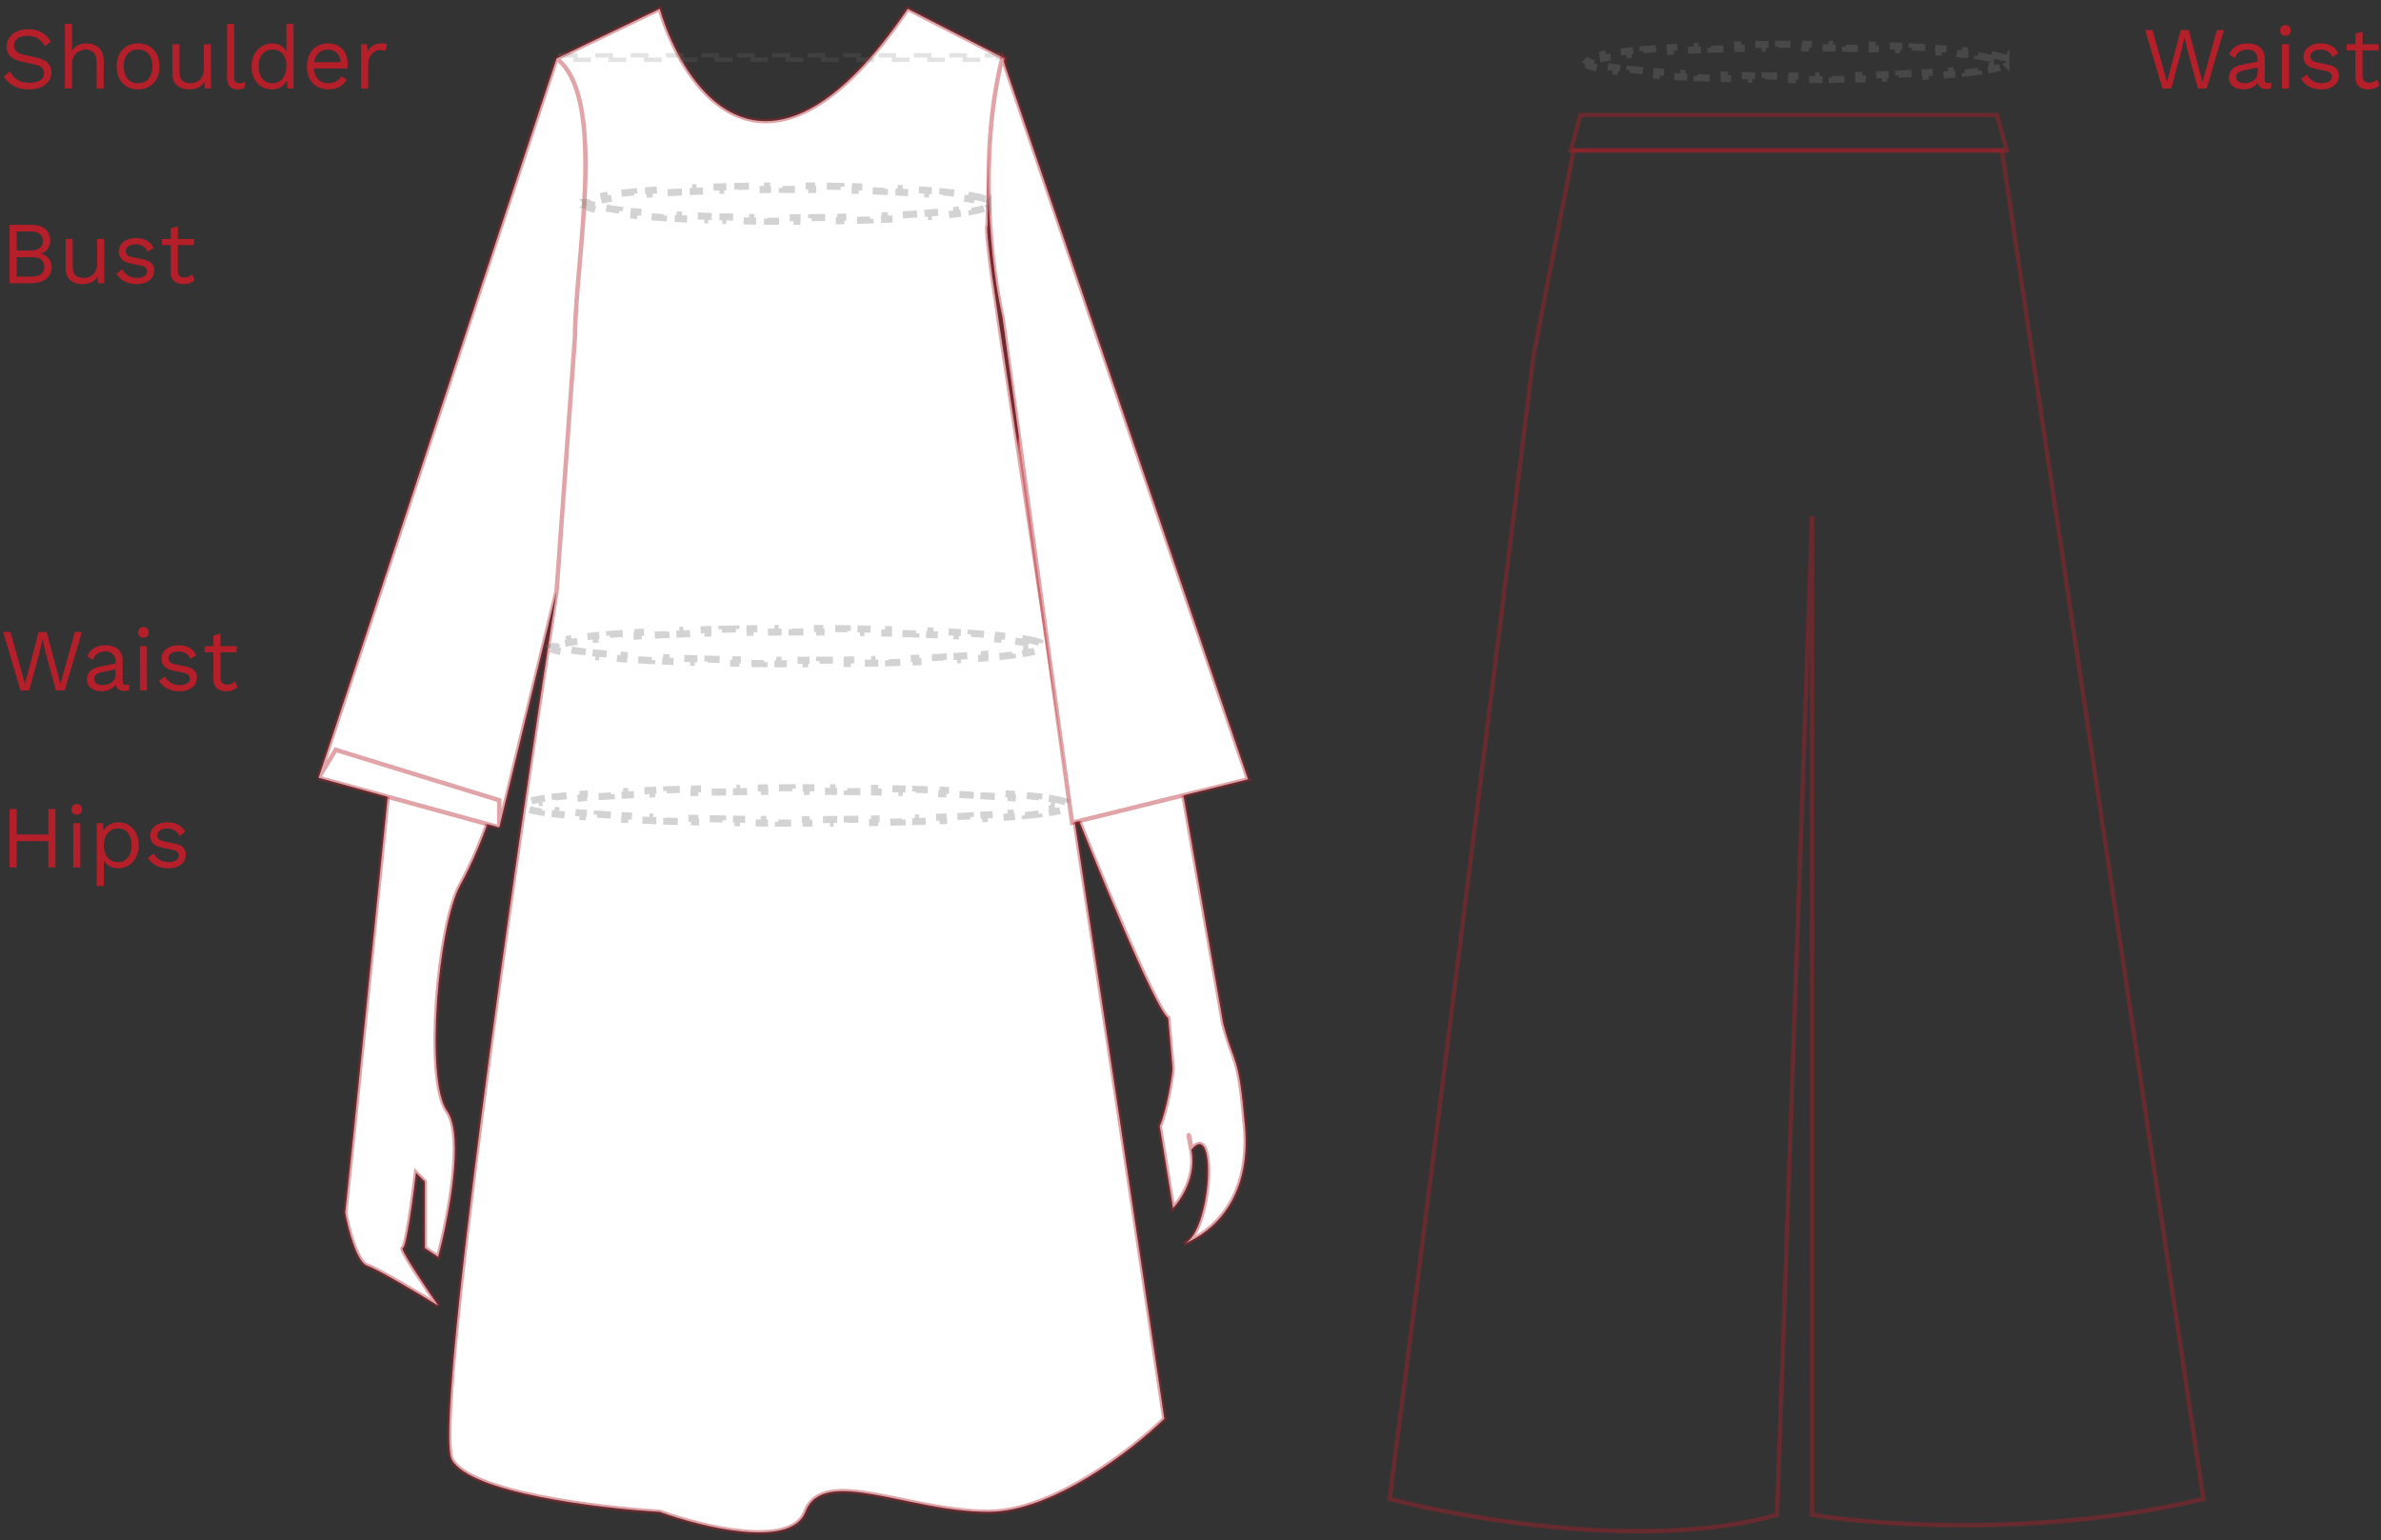 <svg width="269" height="174" viewBox="0 0 269 174" fill="none" xmlns="http://www.w3.org/2000/svg">
<rect x="0" y="0" width="269" height="174" fill="#333333" stroke="none"/>
<path d="M173.275 40.073C173.275 40.073 176.244 24.788 177.783 16.996H226.167L248.93 169.346C231.072 173.661 212.019 172.343 204.724 171.144V58.355L200.766 171.144C186.514 175.22 165.651 171.643 157 169.346C162.425 127.52 173.275 40.073 173.275 40.073Z" stroke="#B51F2A" stroke-opacity="0.4" stroke-width="0.5"/>
<path d="M178.553 13L177.453 16.996H226.717L225.617 13H178.553Z" stroke="#B51F2A" stroke-opacity="0.4" stroke-width="0.5"/>
<path d="M224.991 6.171C225.617 6.292 226.105 6.42 226.444 6.553L226.297 6.925C226.365 6.952 226.422 6.977 226.468 7C226.422 7.023 226.365 7.048 226.297 7.075L226.444 7.447C226.105 7.58 225.617 7.708 224.991 7.829L224.915 7.437C224.493 7.519 224.004 7.598 223.452 7.674L223.507 8.07C223.05 8.134 222.551 8.194 222.013 8.252L221.97 7.855C221.503 7.905 221.007 7.954 220.481 8L220.516 8.398C220.04 8.44 219.54 8.481 219.019 8.519L218.989 8.12C218.509 8.155 218.01 8.189 217.493 8.221L217.518 8.62C217.032 8.65 216.531 8.678 216.015 8.705L215.994 8.306C215.508 8.331 215.009 8.354 214.498 8.377L214.515 8.776C214.025 8.798 213.524 8.818 213.011 8.836L212.997 8.436C212.507 8.454 212.006 8.47 211.497 8.485L211.508 8.885C211.017 8.899 210.516 8.913 210.007 8.924L209.997 8.525C209.505 8.536 209.004 8.546 208.495 8.555L208.502 8.955C208.007 8.964 207.506 8.971 206.997 8.977L206.992 8.578C206.498 8.584 205.999 8.588 205.492 8.592L205.495 8.992C205 8.996 204.499 8.998 203.992 8.999L203.991 8.599C203.742 8.6 203.49 8.6 203.238 8.6C202.98 8.6 202.724 8.6 202.47 8.599L202.469 8.999C201.953 8.998 201.442 8.995 200.937 8.992L200.94 8.592C200.424 8.588 199.914 8.583 199.411 8.577L199.406 8.977C198.887 8.97 198.376 8.963 197.871 8.954L197.878 8.554C197.36 8.545 196.85 8.534 196.347 8.522L196.338 8.922C195.819 8.91 195.309 8.897 194.808 8.882L194.819 8.482C194.299 8.467 193.789 8.45 193.288 8.432L193.274 8.832C192.752 8.813 192.242 8.793 191.742 8.771L191.759 8.372C191.238 8.349 190.728 8.325 190.232 8.3L190.211 8.699C189.686 8.672 189.176 8.643 188.681 8.613L188.706 8.214C188.179 8.182 187.669 8.148 187.179 8.112L187.15 8.511C186.619 8.473 186.109 8.433 185.622 8.39L185.657 7.992C185.122 7.945 184.615 7.897 184.138 7.846L184.096 8.244C183.549 8.186 183.041 8.126 182.574 8.063L182.628 7.666C182.065 7.59 181.566 7.511 181.134 7.43L181.06 7.823C180.422 7.703 179.923 7.576 179.576 7.445L179.717 7.071C179.651 7.046 179.595 7.022 179.549 7C179.595 6.978 179.651 6.954 179.717 6.929L179.576 6.555C179.923 6.424 180.422 6.297 181.06 6.177L181.134 6.57C181.566 6.489 182.065 6.41 182.628 6.334L182.574 5.937C183.041 5.874 183.549 5.814 184.096 5.756L184.138 6.154C184.615 6.103 185.122 6.055 185.657 6.008L185.622 5.61C186.109 5.567 186.619 5.527 187.15 5.489L187.179 5.888C187.669 5.852 188.179 5.818 188.706 5.786L188.681 5.387C189.176 5.357 189.686 5.328 190.211 5.301L190.232 5.7C190.728 5.675 191.238 5.651 191.759 5.628L191.742 5.229C192.242 5.207 192.752 5.187 193.274 5.168L193.288 5.568C193.789 5.55 194.299 5.533 194.819 5.518L194.808 5.118C195.309 5.103 195.819 5.09 196.338 5.078L196.347 5.478C196.85 5.466 197.36 5.455 197.878 5.446L197.871 5.046C198.376 5.037 198.887 5.03 199.406 5.023L199.411 5.423C199.914 5.417 200.424 5.412 200.94 5.408L200.937 5.008C201.442 5.005 201.953 5.002 202.469 5.001L202.47 5.401C202.724 5.4 202.98 5.4 203.238 5.4C203.49 5.4 203.742 5.4 203.991 5.401L203.992 5.001C204.499 5.002 205 5.004 205.495 5.008L205.492 5.408C205.999 5.412 206.498 5.416 206.992 5.423L206.997 5.023C207.506 5.029 208.007 5.036 208.502 5.045L208.495 5.445C209.004 5.454 209.505 5.464 209.997 5.475L210.007 5.076C210.516 5.087 211.017 5.101 211.508 5.115L211.497 5.515C212.006 5.53 212.507 5.546 212.997 5.564L213.011 5.164C213.524 5.182 214.025 5.202 214.515 5.224L214.498 5.623C215.009 5.646 215.508 5.669 215.994 5.694L216.015 5.295C216.531 5.322 217.032 5.35 217.518 5.38L217.493 5.779C218.01 5.811 218.509 5.845 218.989 5.88L219.019 5.481C219.54 5.519 220.04 5.56 220.516 5.602L220.481 6C221.007 6.046 221.503 6.095 221.97 6.145L222.013 5.748C222.551 5.806 223.05 5.866 223.507 5.93L223.452 6.326C224.004 6.402 224.493 6.481 224.915 6.563L224.991 6.171ZM226.631 7.105C226.631 7.105 226.63 7.104 226.629 7.102C226.631 7.104 226.631 7.105 226.631 7.105ZM226.631 6.895C226.631 6.895 226.631 6.896 226.629 6.898C226.63 6.896 226.631 6.895 226.631 6.895ZM179.366 6.888C179.366 6.888 179.367 6.889 179.369 6.891C179.366 6.889 179.365 6.888 179.366 6.888ZM179.366 7.112C179.365 7.112 179.366 7.111 179.369 7.109C179.367 7.111 179.366 7.112 179.366 7.112Z" stroke="#757575" stroke-opacity="0.32" stroke-width="0.8" stroke-dasharray="1.6 1.6"/>
<path d="M1.08 32V25.4H3.43C4.21 25.4 4.78 25.563 5.14 25.89C5.5 26.217 5.68 26.66 5.68 27.22C5.68 27.553 5.583 27.857 5.39 28.13C5.197 28.397 4.923 28.567 4.57 28.64V28.65C4.963 28.723 5.273 28.903 5.5 29.19C5.733 29.47 5.85 29.79 5.85 30.15C5.85 30.71 5.64 31.16 5.22 31.5C4.8 31.833 4.2 32 3.42 32H1.08ZM1.88 31.25H3.61C4.083 31.25 4.433 31.153 4.66 30.96C4.893 30.767 5.01 30.497 5.01 30.15C5.01 29.797 4.893 29.527 4.66 29.34C4.433 29.147 4.083 29.05 3.61 29.05H1.88V31.25ZM1.88 28.3H3.44C4.373 28.3 4.84 27.94 4.84 27.22C4.84 26.507 4.373 26.15 3.44 26.15H1.88V28.3ZM9.273 32.1C8.953 32.1 8.65 32.04 8.363 31.92C8.083 31.8 7.853 31.607 7.673 31.34C7.5 31.067 7.413 30.713 7.413 30.28V27H8.213V30.07C8.213 30.577 8.323 30.927 8.543 31.12C8.763 31.307 9.073 31.4 9.473 31.4C9.66 31.4 9.843 31.37 10.023 31.31C10.203 31.243 10.363 31.143 10.503 31.01C10.65 30.87 10.763 30.693 10.843 30.48C10.93 30.267 10.973 30.013 10.973 29.72V27H11.773V32H11.073L11.023 31.24C10.85 31.54 10.613 31.76 10.313 31.9C10.02 32.033 9.673 32.1 9.273 32.1ZM15.435 32.1C14.948 32.1 14.498 31.997 14.085 31.79C13.678 31.583 13.365 31.29 13.145 30.91L13.825 30.42C13.972 30.727 14.185 30.967 14.465 31.14C14.752 31.313 15.095 31.4 15.495 31.4C15.848 31.4 16.125 31.333 16.325 31.2C16.525 31.06 16.625 30.88 16.625 30.66C16.625 30.52 16.578 30.393 16.485 30.28C16.398 30.16 16.228 30.073 15.975 30.02L14.775 29.77C14.288 29.67 13.938 29.503 13.725 29.27C13.518 29.037 13.415 28.747 13.415 28.4C13.415 28.127 13.492 27.877 13.645 27.65C13.805 27.423 14.028 27.243 14.315 27.11C14.608 26.97 14.952 26.9 15.345 26.9C15.838 26.9 16.255 26.997 16.595 27.19C16.935 27.383 17.188 27.657 17.355 28.01L16.685 28.45C16.572 28.157 16.388 27.943 16.135 27.81C15.882 27.67 15.618 27.6 15.345 27.6C15.105 27.6 14.898 27.633 14.725 27.7C14.558 27.767 14.428 27.86 14.335 27.98C14.248 28.093 14.205 28.223 14.205 28.37C14.205 28.517 14.255 28.653 14.355 28.78C14.455 28.9 14.642 28.987 14.915 29.04L16.165 29.3C16.632 29.393 16.958 29.547 17.145 29.76C17.332 29.973 17.425 30.233 17.425 30.54C17.425 30.853 17.342 31.13 17.175 31.37C17.008 31.603 16.775 31.783 16.475 31.91C16.175 32.037 15.828 32.1 15.435 32.1ZM20.088 25.58V30.62C20.088 30.867 20.159 31.05 20.299 31.17C20.439 31.29 20.619 31.35 20.838 31.35C21.032 31.35 21.198 31.317 21.338 31.25C21.479 31.183 21.605 31.093 21.718 30.98L21.998 31.65C21.845 31.79 21.662 31.9 21.448 31.98C21.242 32.06 21.002 32.1 20.729 32.1C20.475 32.1 20.238 32.057 20.018 31.97C19.799 31.877 19.622 31.733 19.488 31.54C19.362 31.34 19.295 31.08 19.288 30.76V25.8L20.088 25.58ZM21.909 27V27.69H18.288V27H21.909Z" fill="#B51F2A"/>
<path d="M3.2 3.3C3.78 3.3 4.28 3.42 4.7 3.66C5.12 3.893 5.47 4.24 5.75 4.7L5.08 5.22C4.833 4.793 4.553 4.493 4.24 4.32C3.933 4.14 3.56 4.05 3.12 4.05C2.767 4.05 2.473 4.1 2.24 4.2C2.013 4.3 1.847 4.433 1.74 4.6C1.633 4.76 1.58 4.943 1.58 5.15C1.58 5.383 1.653 5.59 1.8 5.77C1.947 5.943 2.24 6.08 2.68 6.18L4.11 6.5C4.743 6.64 5.183 6.853 5.43 7.14C5.683 7.42 5.81 7.77 5.81 8.19C5.81 8.563 5.703 8.897 5.49 9.19C5.283 9.477 4.99 9.7 4.61 9.86C4.23 10.02 3.783 10.1 3.27 10.1C2.79 10.1 2.367 10.037 2 9.91C1.64 9.777 1.33 9.6 1.07 9.38C0.81 9.16 0.597 8.913 0.43 8.64L1.13 8.07C1.257 8.323 1.42 8.547 1.62 8.74C1.82 8.933 2.06 9.083 2.34 9.19C2.627 9.297 2.953 9.35 3.32 9.35C3.66 9.35 3.953 9.31 4.2 9.23C4.453 9.143 4.647 9.02 4.78 8.86C4.913 8.693 4.98 8.493 4.98 8.26C4.98 8.047 4.91 7.857 4.77 7.69C4.63 7.517 4.367 7.387 3.98 7.3L2.43 6.95C2.023 6.857 1.693 6.73 1.44 6.57C1.193 6.403 1.013 6.21 0.9 5.99C0.793 5.763 0.74 5.52 0.74 5.26C0.74 4.907 0.837 4.583 1.03 4.29C1.23 3.99 1.513 3.75 1.88 3.57C2.253 3.39 2.693 3.3 3.2 3.3ZM7.336 10V2.7H8.136V5.75C8.31 5.45 8.54 5.233 8.826 5.1C9.113 4.967 9.426 4.9 9.766 4.9C10.126 4.9 10.453 4.97 10.746 5.11C11.04 5.243 11.273 5.45 11.446 5.73C11.626 6.01 11.716 6.367 11.716 6.8V10H10.916V7.08C10.916 6.527 10.796 6.143 10.556 5.93C10.323 5.71 10.033 5.6 9.686 5.6C9.446 5.6 9.206 5.657 8.966 5.77C8.726 5.883 8.526 6.07 8.366 6.33C8.213 6.583 8.136 6.923 8.136 7.35V10H7.336ZM15.598 4.9C16.071 4.9 16.488 5.003 16.848 5.21C17.214 5.417 17.501 5.717 17.708 6.11C17.914 6.497 18.018 6.96 18.018 7.5C18.018 8.04 17.914 8.507 17.708 8.9C17.501 9.287 17.214 9.583 16.848 9.79C16.488 9.997 16.071 10.1 15.598 10.1C15.131 10.1 14.714 9.997 14.348 9.79C13.981 9.583 13.694 9.287 13.488 8.9C13.281 8.507 13.178 8.04 13.178 7.5C13.178 6.96 13.281 6.497 13.488 6.11C13.694 5.717 13.981 5.417 14.348 5.21C14.714 5.003 15.131 4.9 15.598 4.9ZM15.598 5.59C15.258 5.59 14.968 5.667 14.728 5.82C14.488 5.973 14.301 6.193 14.168 6.48C14.041 6.76 13.978 7.1 13.978 7.5C13.978 7.893 14.041 8.233 14.168 8.52C14.301 8.807 14.488 9.027 14.728 9.18C14.968 9.333 15.258 9.41 15.598 9.41C15.938 9.41 16.228 9.333 16.468 9.18C16.708 9.027 16.891 8.807 17.018 8.52C17.151 8.233 17.218 7.893 17.218 7.5C17.218 7.1 17.151 6.76 17.018 6.48C16.891 6.193 16.708 5.973 16.468 5.82C16.228 5.667 15.938 5.59 15.598 5.59ZM21.334 10.1C21.014 10.1 20.71 10.04 20.424 9.92C20.144 9.8 19.914 9.607 19.734 9.34C19.56 9.067 19.474 8.713 19.474 8.28V5H20.274V8.07C20.274 8.577 20.384 8.927 20.604 9.12C20.824 9.307 21.134 9.4 21.534 9.4C21.72 9.4 21.904 9.37 22.084 9.31C22.264 9.243 22.424 9.143 22.564 9.01C22.71 8.87 22.824 8.693 22.904 8.48C22.99 8.267 23.034 8.013 23.034 7.72V5H23.834V10H23.134L23.084 9.24C22.91 9.54 22.674 9.76 22.374 9.9C22.08 10.033 21.734 10.1 21.334 10.1ZM26.456 2.7V8.73C26.456 8.983 26.502 9.16 26.596 9.26C26.689 9.353 26.839 9.4 27.046 9.4C27.179 9.4 27.289 9.39 27.376 9.37C27.462 9.35 27.579 9.313 27.726 9.26L27.596 9.96C27.489 10.007 27.372 10.04 27.246 10.06C27.119 10.087 26.989 10.1 26.856 10.1C26.449 10.1 26.146 9.99 25.946 9.77C25.752 9.55 25.656 9.213 25.656 8.76V2.7H26.456ZM30.702 10.1C30.289 10.1 29.909 9.997 29.562 9.79C29.216 9.583 28.939 9.287 28.732 8.9C28.526 8.507 28.422 8.04 28.422 7.5C28.422 6.947 28.532 6.477 28.752 6.09C28.972 5.703 29.262 5.41 29.622 5.21C29.982 5.003 30.369 4.9 30.782 4.9C31.196 4.9 31.552 5.007 31.852 5.22C32.159 5.433 32.362 5.717 32.462 6.07L32.362 6.14V2.7H33.162V10H32.462L32.392 8.79L32.502 8.73C32.456 9.023 32.342 9.273 32.162 9.48C31.989 9.68 31.772 9.833 31.512 9.94C31.259 10.047 30.989 10.1 30.702 10.1ZM30.782 9.4C31.102 9.4 31.379 9.32 31.612 9.16C31.852 9 32.036 8.773 32.162 8.48C32.296 8.18 32.362 7.83 32.362 7.43C32.362 7.05 32.296 6.723 32.162 6.45C32.036 6.177 31.856 5.967 31.622 5.82C31.396 5.673 31.129 5.6 30.822 5.6C30.316 5.6 29.922 5.773 29.642 6.12C29.362 6.467 29.222 6.927 29.222 7.5C29.222 8.073 29.359 8.533 29.632 8.88C29.906 9.227 30.289 9.4 30.782 9.4ZM37.112 10.1C36.639 10.1 36.215 9.997 35.842 9.79C35.475 9.583 35.188 9.287 34.982 8.9C34.775 8.507 34.672 8.04 34.672 7.5C34.672 6.96 34.775 6.497 34.982 6.11C35.188 5.717 35.472 5.417 35.832 5.21C36.192 5.003 36.602 4.9 37.062 4.9C37.529 4.9 37.925 5 38.252 5.2C38.585 5.4 38.839 5.673 39.012 6.02C39.185 6.36 39.272 6.743 39.272 7.17C39.272 7.283 39.269 7.387 39.262 7.48C39.255 7.573 39.245 7.657 39.232 7.73H35.192V7.02H38.882L38.472 7.1C38.472 6.62 38.339 6.25 38.072 5.99C37.812 5.73 37.468 5.6 37.042 5.6C36.715 5.6 36.432 5.677 36.192 5.83C35.959 5.977 35.775 6.193 35.642 6.48C35.515 6.76 35.452 7.1 35.452 7.5C35.452 7.893 35.519 8.233 35.652 8.52C35.785 8.807 35.972 9.027 36.212 9.18C36.459 9.327 36.752 9.4 37.092 9.4C37.459 9.4 37.755 9.33 37.982 9.19C38.215 9.05 38.402 8.86 38.542 8.62L39.172 8.99C39.045 9.217 38.882 9.413 38.682 9.58C38.489 9.747 38.258 9.877 37.992 9.97C37.732 10.057 37.438 10.1 37.112 10.1ZM40.793 10V5H41.443L41.553 5.82C41.693 5.513 41.897 5.283 42.163 5.13C42.437 4.977 42.767 4.9 43.153 4.9C43.24 4.9 43.333 4.907 43.433 4.92C43.54 4.933 43.63 4.96 43.703 5L43.563 5.73C43.49 5.703 43.41 5.683 43.323 5.67C43.237 5.657 43.113 5.65 42.953 5.65C42.747 5.65 42.537 5.71 42.323 5.83C42.117 5.95 41.943 6.133 41.803 6.38C41.663 6.62 41.593 6.927 41.593 7.3V10H40.793Z" fill="#B51F2A"/>
<path d="M244.31 10L242.36 3.4H243.19L244.82 9.27L246.37 3.4H247.28L248.83 9.29L250.46 3.4H251.25L249.31 10H248.32L247.15 5.72L246.81 4.23H246.8L246.46 5.72L245.3 10H244.31ZM255.059 6.77C255.059 6.397 254.959 6.11 254.759 5.91C254.559 5.703 254.276 5.6 253.909 5.6C253.562 5.6 253.269 5.677 253.029 5.83C252.789 5.977 252.612 6.217 252.499 6.55L251.849 6.15C251.982 5.777 252.229 5.477 252.589 5.25C252.949 5.017 253.396 4.9 253.929 4.9C254.289 4.9 254.616 4.963 254.909 5.09C255.202 5.21 255.432 5.397 255.599 5.65C255.772 5.897 255.859 6.217 255.859 6.61V9.03C255.859 9.27 255.986 9.39 256.239 9.39C256.366 9.39 256.489 9.373 256.609 9.34L256.569 9.97C256.436 10.037 256.262 10.07 256.049 10.07C255.856 10.07 255.682 10.033 255.529 9.96C255.376 9.887 255.256 9.777 255.169 9.63C255.082 9.477 255.039 9.287 255.039 9.06V8.96L255.239 8.99C255.159 9.25 255.022 9.463 254.829 9.63C254.636 9.79 254.419 9.91 254.179 9.99C253.939 10.063 253.702 10.1 253.469 10.1C253.176 10.1 252.902 10.05 252.649 9.95C252.396 9.85 252.192 9.7 252.039 9.5C251.892 9.293 251.819 9.04 251.819 8.74C251.819 8.367 251.942 8.06 252.189 7.82C252.442 7.573 252.792 7.407 253.239 7.32L255.219 6.93V7.59L253.609 7.92C253.282 7.987 253.039 8.08 252.879 8.2C252.719 8.32 252.639 8.487 252.639 8.7C252.639 8.907 252.719 9.077 252.879 9.21C253.046 9.337 253.279 9.4 253.579 9.4C253.772 9.4 253.956 9.377 254.129 9.33C254.309 9.277 254.469 9.2 254.609 9.1C254.749 8.993 254.859 8.863 254.939 8.71C255.019 8.55 255.059 8.363 255.059 8.15V6.77ZM258.203 4.04C258.023 4.04 257.876 3.987 257.763 3.88C257.656 3.767 257.603 3.62 257.603 3.44C257.603 3.26 257.656 3.117 257.763 3.01C257.876 2.897 258.023 2.84 258.203 2.84C258.383 2.84 258.526 2.897 258.633 3.01C258.746 3.117 258.803 3.26 258.803 3.44C258.803 3.62 258.746 3.767 258.633 3.88C258.526 3.987 258.383 4.04 258.203 4.04ZM258.603 5V10H257.803V5H258.603ZM262.259 10.1C261.773 10.1 261.323 9.997 260.909 9.79C260.503 9.583 260.189 9.29 259.969 8.91L260.649 8.42C260.796 8.727 261.009 8.967 261.289 9.14C261.576 9.313 261.919 9.4 262.319 9.4C262.673 9.4 262.949 9.333 263.149 9.2C263.349 9.06 263.449 8.88 263.449 8.66C263.449 8.52 263.403 8.393 263.309 8.28C263.223 8.16 263.053 8.073 262.799 8.02L261.599 7.77C261.113 7.67 260.763 7.503 260.549 7.27C260.343 7.037 260.239 6.747 260.239 6.4C260.239 6.127 260.316 5.877 260.469 5.65C260.629 5.423 260.853 5.243 261.139 5.11C261.433 4.97 261.776 4.9 262.169 4.9C262.663 4.9 263.079 4.997 263.419 5.19C263.759 5.383 264.013 5.657 264.179 6.01L263.509 6.45C263.396 6.157 263.213 5.943 262.959 5.81C262.706 5.67 262.443 5.6 262.169 5.6C261.929 5.6 261.723 5.633 261.549 5.7C261.383 5.767 261.253 5.86 261.159 5.98C261.073 6.093 261.029 6.223 261.029 6.37C261.029 6.517 261.079 6.653 261.179 6.78C261.279 6.9 261.466 6.987 261.739 7.04L262.989 7.3C263.456 7.393 263.783 7.547 263.969 7.76C264.156 7.973 264.249 8.233 264.249 8.54C264.249 8.853 264.166 9.13 263.999 9.37C263.833 9.603 263.599 9.783 263.299 9.91C262.999 10.037 262.653 10.1 262.259 10.1ZM266.913 3.58V8.62C266.913 8.867 266.983 9.05 267.123 9.17C267.263 9.29 267.443 9.35 267.663 9.35C267.856 9.35 268.023 9.317 268.163 9.25C268.303 9.183 268.429 9.093 268.543 8.98L268.823 9.65C268.669 9.79 268.486 9.9 268.273 9.98C268.066 10.06 267.826 10.1 267.553 10.1C267.299 10.1 267.063 10.057 266.843 9.97C266.623 9.877 266.446 9.733 266.313 9.54C266.186 9.34 266.119 9.08 266.113 8.76V3.8L266.913 3.58ZM268.733 5V5.69H265.113V5H268.733Z" fill="#B51F2A"/>
<path d="M2.31 78L0.36 71.4H1.19L2.82 77.27L4.37 71.4H5.28L6.83 77.29L8.46 71.4H9.25L7.31 78H6.32L5.15 73.72L4.81 72.23H4.8L4.46 73.72L3.3 78H2.31ZM13.059 74.77C13.059 74.397 12.959 74.11 12.759 73.91C12.559 73.703 12.276 73.6 11.909 73.6C11.562 73.6 11.269 73.677 11.029 73.83C10.789 73.977 10.612 74.217 10.499 74.55L9.849 74.15C9.982 73.777 10.229 73.477 10.589 73.25C10.949 73.017 11.396 72.9 11.929 72.9C12.289 72.9 12.616 72.963 12.909 73.09C13.202 73.21 13.432 73.397 13.599 73.65C13.772 73.897 13.859 74.217 13.859 74.61V77.03C13.859 77.27 13.986 77.39 14.239 77.39C14.366 77.39 14.489 77.373 14.609 77.34L14.569 77.97C14.436 78.037 14.262 78.07 14.049 78.07C13.856 78.07 13.682 78.033 13.529 77.96C13.376 77.887 13.256 77.777 13.169 77.63C13.082 77.477 13.039 77.287 13.039 77.06V76.96L13.239 76.99C13.159 77.25 13.022 77.463 12.829 77.63C12.636 77.79 12.419 77.91 12.179 77.99C11.939 78.063 11.702 78.1 11.469 78.1C11.176 78.1 10.902 78.05 10.649 77.95C10.396 77.85 10.192 77.7 10.039 77.5C9.892 77.293 9.819 77.04 9.819 76.74C9.819 76.367 9.942 76.06 10.189 75.82C10.442 75.573 10.792 75.407 11.239 75.32L13.219 74.93V75.59L11.609 75.92C11.282 75.987 11.039 76.08 10.879 76.2C10.719 76.32 10.639 76.487 10.639 76.7C10.639 76.907 10.719 77.077 10.879 77.21C11.046 77.337 11.279 77.4 11.579 77.4C11.772 77.4 11.956 77.377 12.129 77.33C12.309 77.277 12.469 77.2 12.609 77.1C12.749 76.993 12.859 76.863 12.939 76.71C13.019 76.55 13.059 76.363 13.059 76.15V74.77ZM16.203 72.04C16.023 72.04 15.876 71.987 15.763 71.88C15.656 71.767 15.603 71.62 15.603 71.44C15.603 71.26 15.656 71.117 15.763 71.01C15.876 70.897 16.023 70.84 16.203 70.84C16.383 70.84 16.526 70.897 16.633 71.01C16.746 71.117 16.803 71.26 16.803 71.44C16.803 71.62 16.746 71.767 16.633 71.88C16.526 71.987 16.383 72.04 16.203 72.04ZM16.603 73V78H15.803V73H16.603ZM20.259 78.1C19.773 78.1 19.323 77.997 18.909 77.79C18.503 77.583 18.189 77.29 17.969 76.91L18.649 76.42C18.796 76.727 19.009 76.967 19.289 77.14C19.576 77.313 19.919 77.4 20.319 77.4C20.673 77.4 20.949 77.333 21.149 77.2C21.349 77.06 21.449 76.88 21.449 76.66C21.449 76.52 21.403 76.393 21.309 76.28C21.223 76.16 21.053 76.073 20.799 76.02L19.599 75.77C19.113 75.67 18.763 75.503 18.549 75.27C18.343 75.037 18.239 74.747 18.239 74.4C18.239 74.127 18.316 73.877 18.469 73.65C18.629 73.423 18.853 73.243 19.139 73.11C19.433 72.97 19.776 72.9 20.169 72.9C20.663 72.9 21.079 72.997 21.419 73.19C21.759 73.383 22.013 73.657 22.179 74.01L21.509 74.45C21.396 74.157 21.213 73.943 20.959 73.81C20.706 73.67 20.443 73.6 20.169 73.6C19.929 73.6 19.723 73.633 19.549 73.7C19.383 73.767 19.253 73.86 19.159 73.98C19.073 74.093 19.029 74.223 19.029 74.37C19.029 74.517 19.079 74.653 19.179 74.78C19.279 74.9 19.466 74.987 19.739 75.04L20.989 75.3C21.456 75.393 21.783 75.547 21.969 75.76C22.156 75.973 22.249 76.233 22.249 76.54C22.249 76.853 22.166 77.13 21.999 77.37C21.833 77.603 21.599 77.783 21.299 77.91C20.999 78.037 20.653 78.1 20.259 78.1ZM24.913 71.58V76.62C24.913 76.867 24.983 77.05 25.123 77.17C25.263 77.29 25.443 77.35 25.663 77.35C25.856 77.35 26.023 77.317 26.163 77.25C26.303 77.183 26.429 77.093 26.543 76.98L26.823 77.65C26.669 77.79 26.486 77.9 26.273 77.98C26.066 78.06 25.826 78.1 25.553 78.1C25.299 78.1 25.063 78.057 24.843 77.97C24.623 77.877 24.446 77.733 24.313 77.54C24.186 77.34 24.119 77.08 24.113 76.76V71.8L24.913 71.58ZM26.733 73V73.69H23.113V73H26.733Z" fill="#B51F2A"/>
<path d="M6.26 91.4V98H5.46V91.4H6.26ZM1.88 91.4V98H1.08V91.4H1.88ZM5.83 94.28V95.03H1.5V94.28H5.83ZM8.674 92.04C8.494 92.04 8.347 91.987 8.234 91.88C8.127 91.767 8.074 91.62 8.074 91.44C8.074 91.26 8.127 91.117 8.234 91.01C8.347 90.897 8.494 90.84 8.674 90.84C8.854 90.84 8.997 90.897 9.104 91.01C9.217 91.117 9.274 91.26 9.274 91.44C9.274 91.62 9.217 91.767 9.104 91.88C8.997 91.987 8.854 92.04 8.674 92.04ZM9.074 93V98H8.274V93H9.074ZM10.93 100.1V93H11.63L11.7 94.22L11.59 94.08C11.677 93.847 11.807 93.643 11.98 93.47C12.153 93.29 12.363 93.15 12.61 93.05C12.857 92.95 13.123 92.9 13.41 92.9C13.817 92.9 14.19 93.003 14.53 93.21C14.877 93.417 15.153 93.713 15.36 94.1C15.567 94.487 15.67 94.953 15.67 95.5C15.67 96.04 15.563 96.507 15.35 96.9C15.143 97.287 14.867 97.583 14.52 97.79C14.173 97.997 13.793 98.1 13.38 98.1C12.967 98.1 12.603 98 12.29 97.8C11.983 97.593 11.763 97.333 11.63 97.02L11.73 96.87V100.1H10.93ZM13.3 97.4C13.793 97.4 14.177 97.227 14.45 96.88C14.73 96.533 14.87 96.073 14.87 95.5C14.87 94.927 14.733 94.467 14.46 94.12C14.193 93.773 13.817 93.6 13.33 93.6C13.01 93.6 12.73 93.68 12.49 93.84C12.25 93.993 12.063 94.213 11.93 94.5C11.797 94.78 11.73 95.113 11.73 95.5C11.73 95.88 11.793 96.213 11.92 96.5C12.053 96.787 12.237 97.01 12.47 97.17C12.71 97.323 12.987 97.4 13.3 97.4ZM19 98.1C18.513 98.1 18.063 97.997 17.649 97.79C17.243 97.583 16.93 97.29 16.709 96.91L17.39 96.42C17.536 96.727 17.75 96.967 18.029 97.14C18.316 97.313 18.66 97.4 19.059 97.4C19.413 97.4 19.689 97.333 19.89 97.2C20.09 97.06 20.189 96.88 20.189 96.66C20.189 96.52 20.143 96.393 20.049 96.28C19.963 96.16 19.793 96.073 19.54 96.02L18.34 95.77C17.853 95.67 17.503 95.503 17.29 95.27C17.083 95.037 16.98 94.747 16.98 94.4C16.98 94.127 17.056 93.877 17.209 93.65C17.369 93.423 17.593 93.243 17.88 93.11C18.173 92.97 18.516 92.9 18.91 92.9C19.403 92.9 19.82 92.997 20.16 93.19C20.5 93.383 20.753 93.657 20.919 94.01L20.25 94.45C20.136 94.157 19.953 93.943 19.7 93.81C19.446 93.67 19.183 93.6 18.91 93.6C18.669 93.6 18.463 93.633 18.29 93.7C18.123 93.767 17.993 93.86 17.899 93.98C17.813 94.093 17.77 94.223 17.77 94.37C17.77 94.517 17.82 94.653 17.919 94.78C18.02 94.9 18.206 94.987 18.48 95.04L19.73 95.3C20.196 95.393 20.523 95.547 20.709 95.76C20.896 95.973 20.989 96.233 20.989 96.54C20.989 96.853 20.906 97.13 20.739 97.37C20.573 97.603 20.34 97.783 20.04 97.91C19.739 98.037 19.393 98.1 19 98.1Z" fill="#B51F2A"/>
<path d="M40 127.5L47 58.5L49 52L61 53C59.833 57.167 57.6 67.5 58 75.5C58.5 85.5 54.5 95.5 52 100C49.5 104.5 48 122 50.5 125.5C52.5 128.3 50.667 137.667 49.5 142L48 141V133.5L47 132.5C46.667 135.333 45.9 141 45.5 141C45.1 141 48 145.333 49.5 147.5C47.333 146.167 42.7 143.4 41.5 143C40.3 142.6 39.333 138.833 39 137L40 127.5Z" fill="white" stroke="#B51F2A" stroke-opacity="0.4" stroke-width="0.5"/>
<path d="M120.513 89.207L117.951 69.8C116.148 62.532 113.254 48.086 116.098 48.443C118.942 48.8 123.511 52.833 125.441 54.805L132.937 85.487L138.188 115.609C139.501 120.635 139.928 118.832 140.656 127.225C141.379 135.555 136.936 139.2 133.827 140.502C133.803 140.513 133.78 140.522 133.757 140.531C133.78 140.522 133.803 140.512 133.827 140.502C136.831 139.16 137.568 126.276 134.592 129.889C135.201 132.856 133.469 135.523 132.527 136.485L131.022 127.225C131.765 125.65 132.522 121.235 132.47 120.635L131.983 115.015C130.483 113.937 123.712 97.361 120.513 89.207Z" fill="white"/>
<path d="M134.592 129.889C135.201 132.856 133.469 135.523 132.527 136.485L131.022 127.225C131.765 125.65 132.522 121.235 132.47 120.635C132.418 120.036 132.124 116.639 131.983 115.015C130.483 113.937 123.712 97.361 120.513 89.207L117.951 69.8C116.148 62.532 113.254 48.086 116.098 48.443C118.942 48.8 123.511 52.833 125.441 54.805L132.937 85.487L138.188 115.609C139.501 120.635 139.928 118.832 140.656 127.225C141.384 135.617 136.869 139.254 133.757 140.531C136.82 139.359 137.591 126.248 134.592 129.889ZM134.592 129.889C133.983 126.922 134.483 128.64 134.592 129.889Z" stroke="#B51F2A" stroke-opacity="0.4" stroke-width="0.5"/>
<path d="M62.885 6.605L74.532 1C77.364 10.575 86.932 23.979 102.555 1L113.502 6.605C111.809 12.968 111.575 25.52 111.575 25.52C111.575 25.52 111.313 25.258 112.101 31.213C112.752 36.132 125.529 119.282 131.542 160.295C127.952 163.798 118.949 170.804 111.663 170.804C102.555 170.804 93.01 165.549 90.996 170.804C89.385 175.007 79.349 172.555 74.532 170.804C67.585 170.395 53.164 168.65 51.062 164.936C48.961 161.223 58.068 97.943 62.885 66.767L56.404 93.477L36 87.872L62.885 6.605Z" fill="white"/>
<path d="M62.885 6.605L74.532 1C77.364 10.575 86.932 23.979 102.555 1L113.502 6.605C111.809 12.968 111.575 25.52 111.575 25.52C111.575 25.52 111.313 25.258 112.101 31.213C112.752 36.132 125.529 119.282 131.542 160.295C127.952 163.798 118.949 170.804 111.663 170.804C102.555 170.804 93.01 165.549 90.996 170.804C89.385 175.007 79.349 172.555 74.532 170.804C67.585 170.395 53.164 168.65 51.062 164.936C48.961 161.223 58.068 97.943 62.885 66.767M62.885 6.605C68.7 11.088 64.966 29.603 64.966 37.931L62.885 66.767M62.885 6.605L36 87.872M62.885 66.767L56.404 93.477M36 87.872L56.404 93.477M36 87.872L37.927 84.72L56.404 90.412V93.477" stroke="#B51F2A" stroke-opacity="0.4" stroke-width="0.5"/>
<path d="M141.003 88.047L113.243 6.517C110.44 17.726 112.075 30.687 113.243 35.766L121.124 92.951L141.003 88.047Z" fill="white" stroke="#B51F2A" stroke-opacity="0.4" stroke-width="0.5"/>
<rect x="63.25" y="6.25" width="49.5" height="0.5" stroke="#757575" stroke-opacity="0.2" stroke-width="0.5" stroke-dasharray="2 2"/>
<path d="M109.784 22.114C110.47 22.242 111.007 22.378 111.38 22.519L111.238 22.893C111.341 22.932 111.421 22.968 111.482 23C111.421 23.032 111.341 23.068 111.238 23.107L111.38 23.481C111.007 23.622 110.47 23.758 109.784 23.886L109.711 23.492C109.246 23.579 108.709 23.663 108.104 23.742L108.156 24.139C107.654 24.205 107.107 24.268 106.518 24.328L106.478 23.93C105.964 23.982 105.418 24.032 104.841 24.079L104.874 24.478C104.351 24.52 103.802 24.561 103.231 24.599L103.204 24.2C102.678 24.235 102.131 24.268 101.565 24.299L101.587 24.699C101.055 24.728 100.507 24.755 99.942 24.78L99.924 24.381C99.39 24.405 98.841 24.427 98.278 24.447L98.293 24.847C97.756 24.866 97.208 24.884 96.647 24.9L96.636 24.5C96.098 24.515 95.549 24.529 94.989 24.541L94.998 24.941C94.458 24.952 93.909 24.962 93.351 24.97L93.346 24.57C92.804 24.578 92.255 24.585 91.697 24.59L91.7 24.989C91.159 24.994 90.61 24.997 90.054 24.999L90.053 24.599C89.78 24.6 89.505 24.6 89.228 24.6C88.946 24.6 88.665 24.6 88.386 24.599L88.385 24.999C87.819 24.997 87.26 24.994 86.707 24.989L86.71 24.589C86.143 24.584 85.582 24.578 85.03 24.569L85.025 24.969C84.457 24.961 83.897 24.951 83.347 24.939L83.355 24.539C82.785 24.527 82.225 24.513 81.676 24.497L81.665 24.897C81.094 24.881 80.535 24.863 79.989 24.843L80.003 24.444C79.43 24.423 78.87 24.4 78.324 24.376L78.306 24.776C77.731 24.75 77.171 24.722 76.628 24.693L76.65 24.293C76.073 24.262 75.516 24.228 74.978 24.193L74.952 24.592C74.37 24.554 73.81 24.513 73.276 24.47L73.308 24.071C72.721 24.024 72.165 23.974 71.641 23.922L71.601 24.32C71.002 24.26 70.445 24.197 69.933 24.131L69.984 23.734C69.367 23.655 68.819 23.572 68.344 23.486L68.272 23.879C67.573 23.753 67.024 23.619 66.641 23.479L66.778 23.103C66.677 23.066 66.596 23.031 66.533 23C66.596 22.969 66.677 22.934 66.778 22.897L66.641 22.521C67.024 22.381 67.573 22.247 68.272 22.121L68.344 22.514C68.819 22.428 69.367 22.345 69.984 22.266L69.933 21.869C70.445 21.803 71.002 21.74 71.601 21.68L71.641 22.078C72.165 22.026 72.721 21.976 73.308 21.929L73.276 21.53C73.81 21.487 74.37 21.446 74.952 21.408L74.978 21.807C75.516 21.772 76.073 21.738 76.65 21.707L76.628 21.307C77.171 21.278 77.731 21.25 78.306 21.224L78.324 21.624C78.87 21.6 79.43 21.577 80.003 21.556L79.989 21.157C80.535 21.137 81.094 21.119 81.665 21.103L81.676 21.503C82.225 21.487 82.785 21.473 83.355 21.461L83.347 21.061C83.897 21.049 84.457 21.039 85.025 21.031L85.03 21.431C85.582 21.422 86.143 21.416 86.71 21.411L86.707 21.011C87.26 21.006 87.819 21.003 88.385 21.001L88.386 21.401C88.665 21.4 88.946 21.4 89.228 21.4C89.505 21.4 89.78 21.4 90.053 21.401L90.054 21.001C90.61 21.003 91.159 21.006 91.7 21.011L91.697 21.41C92.255 21.415 92.804 21.422 93.346 21.43L93.351 21.03C93.909 21.038 94.458 21.048 94.998 21.059L94.989 21.459C95.549 21.471 96.098 21.485 96.636 21.5L96.647 21.1C97.208 21.116 97.756 21.134 98.293 21.153L98.278 21.553C98.841 21.573 99.39 21.595 99.924 21.619L99.942 21.22C100.507 21.245 101.055 21.272 101.587 21.301L101.565 21.701C102.131 21.732 102.678 21.765 103.204 21.8L103.231 21.401C103.802 21.439 104.351 21.48 104.874 21.522L104.841 21.921C105.418 21.968 105.964 22.018 106.478 22.07L106.518 21.672C107.107 21.732 107.654 21.795 108.156 21.861L108.104 22.258C108.709 22.337 109.246 22.421 109.711 22.508L109.784 22.114ZM111.628 23.099C111.628 23.099 111.627 23.098 111.626 23.095C111.628 23.098 111.628 23.099 111.628 23.099ZM111.628 22.901C111.628 22.901 111.628 22.902 111.626 22.905C111.627 22.902 111.628 22.901 111.628 22.901ZM66.368 22.894C66.369 22.894 66.37 22.895 66.372 22.898C66.369 22.895 66.368 22.894 66.368 22.894ZM66.368 23.106C66.368 23.106 66.369 23.105 66.372 23.102C66.37 23.105 66.369 23.106 66.368 23.106Z" stroke="#757575" stroke-opacity="0.32" stroke-width="0.8" stroke-dasharray="1.6 1.6"/>
<path d="M115.885 72.21C116.535 72.325 117.044 72.445 117.399 72.57L117.267 72.947C117.319 72.965 117.366 72.983 117.406 73C117.366 73.017 117.319 73.035 117.267 73.053L117.399 73.43C117.044 73.555 116.535 73.675 115.885 73.79L115.816 73.396C115.377 73.474 114.87 73.549 114.299 73.622L114.349 74.018C113.875 74.079 113.358 74.137 112.8 74.193L112.761 73.795C112.278 73.843 111.764 73.89 111.221 73.935L111.254 74.334C110.762 74.374 110.246 74.414 109.706 74.451L109.679 74.052C109.181 74.087 108.664 74.121 108.128 74.153L108.152 74.552C107.651 74.582 107.134 74.61 106.602 74.637L106.581 74.238C106.077 74.264 105.558 74.288 105.026 74.312L105.044 74.711C104.539 74.733 104.023 74.754 103.495 74.774L103.48 74.374C102.973 74.393 102.456 74.411 101.928 74.428L101.941 74.828C101.432 74.844 100.913 74.859 100.385 74.873L100.374 74.473C99.864 74.487 99.346 74.499 98.82 74.511L98.828 74.911C98.318 74.922 97.801 74.932 97.276 74.941L97.269 74.541C96.758 74.55 96.241 74.558 95.717 74.565L95.722 74.965C95.21 74.972 94.692 74.978 94.168 74.982L94.164 74.582C93.652 74.587 93.134 74.591 92.611 74.594L92.613 74.994C92.1 74.996 91.582 74.998 91.058 74.999L91.057 74.599C90.799 74.6 90.538 74.6 90.277 74.6C90.011 74.6 89.746 74.6 89.482 74.599L89.481 74.999C88.948 74.998 88.42 74.996 87.896 74.993L87.898 74.594C87.365 74.591 86.837 74.587 86.315 74.582L86.311 74.982C85.777 74.977 85.249 74.971 84.727 74.964L84.732 74.564C84.198 74.557 83.671 74.549 83.15 74.54L83.143 74.939C82.608 74.93 82.079 74.92 81.559 74.908L81.567 74.508C81.031 74.497 80.502 74.484 79.982 74.47L79.972 74.87C79.434 74.856 78.905 74.84 78.386 74.824L78.398 74.424C77.861 74.407 77.334 74.389 76.818 74.369L76.803 74.769C76.264 74.749 75.736 74.728 75.22 74.705L75.238 74.305C74.696 74.282 74.168 74.257 73.654 74.231L73.634 74.631C73.092 74.603 72.566 74.575 72.056 74.544L72.079 74.145C71.532 74.113 71.004 74.079 70.496 74.044L70.468 74.443C69.919 74.406 69.391 74.366 68.888 74.325L68.921 73.927C68.367 73.882 67.843 73.835 67.35 73.786L67.311 74.184C66.744 74.129 66.217 74.07 65.733 74.01L65.782 73.614C65.201 73.541 64.684 73.467 64.236 73.39L64.168 73.784C63.506 73.67 62.986 73.551 62.621 73.428L62.749 73.049C62.699 73.032 62.654 73.016 62.614 73C62.654 72.984 62.699 72.968 62.749 72.951L62.621 72.572C62.986 72.449 63.506 72.33 64.168 72.216L64.236 72.61C64.684 72.533 65.201 72.459 65.782 72.386L65.733 71.99C66.217 71.93 66.744 71.871 67.311 71.816L67.35 72.214C67.843 72.165 68.367 72.118 68.921 72.073L68.888 71.675C69.391 71.634 69.919 71.594 70.468 71.557L70.496 71.956C71.004 71.921 71.532 71.887 72.079 71.855L72.056 71.456C72.566 71.425 73.092 71.397 73.634 71.369L73.654 71.769C74.168 71.743 74.696 71.718 75.238 71.695L75.22 71.295C75.736 71.272 76.264 71.251 76.803 71.231L76.818 71.631C77.334 71.611 77.861 71.593 78.398 71.576L78.386 71.176C78.905 71.16 79.434 71.144 79.972 71.13L79.982 71.53C80.502 71.516 81.031 71.503 81.567 71.492L81.559 71.092C82.079 71.08 82.608 71.07 83.143 71.061L83.15 71.46C83.671 71.451 84.198 71.443 84.732 71.436L84.727 71.036C85.249 71.029 85.777 71.023 86.311 71.018L86.315 71.418C86.837 71.413 87.365 71.409 87.898 71.406L87.896 71.007C88.42 71.004 88.948 71.002 89.481 71.001L89.482 71.401C89.746 71.4 90.011 71.4 90.277 71.4C90.538 71.4 90.799 71.4 91.058 71.401L91.058 71.001C91.582 71.002 92.1 71.004 92.613 71.006L92.611 71.406C93.134 71.409 93.652 71.413 94.164 71.418L94.168 71.018C94.692 71.022 95.21 71.028 95.722 71.035L95.717 71.435C96.241 71.442 96.758 71.45 97.269 71.459L97.276 71.059C97.801 71.068 98.318 71.078 98.828 71.089L98.82 71.489C99.346 71.501 99.864 71.513 100.374 71.527L100.385 71.127C100.913 71.141 101.432 71.156 101.941 71.172L101.928 71.572C102.456 71.589 102.973 71.607 103.48 71.626L103.495 71.226C104.023 71.246 104.539 71.267 105.044 71.289L105.026 71.688C105.558 71.712 106.077 71.736 106.581 71.762L106.602 71.363C107.134 71.39 107.651 71.418 108.152 71.448L108.128 71.847C108.664 71.879 109.181 71.913 109.679 71.948L109.706 71.549C110.246 71.586 110.762 71.626 111.254 71.666L111.221 72.065C111.764 72.11 112.278 72.157 112.761 72.205L112.8 71.807C113.358 71.863 113.875 71.921 114.349 71.982L114.299 72.378C114.87 72.451 115.377 72.526 115.816 72.604L115.885 72.21Z" stroke="#757575" stroke-opacity="0.32" stroke-width="0.8" stroke-dasharray="1.6 1.6"/>
<path d="M118.883 90.247C119.528 90.356 120.033 90.469 120.388 90.587L120.262 90.966C120.297 90.978 120.329 90.989 120.358 91C120.329 91.011 120.297 91.022 120.262 91.034L120.388 91.413C120.033 91.531 119.528 91.644 118.883 91.753L118.816 91.359C118.378 91.433 117.873 91.505 117.302 91.575L117.351 91.972C116.88 92.029 116.367 92.085 115.813 92.139L115.774 91.741C115.292 91.788 114.779 91.834 114.236 91.878L114.268 92.276C113.779 92.316 113.266 92.354 112.73 92.391L112.703 91.992C112.208 92.026 111.694 92.059 111.16 92.091L111.184 92.49C110.686 92.52 110.172 92.548 109.642 92.576L109.622 92.176C109.12 92.202 108.605 92.227 108.076 92.251L108.094 92.65C107.591 92.673 107.075 92.695 106.548 92.715L106.532 92.316C106.029 92.335 105.515 92.354 104.991 92.372L105.004 92.772C104.499 92.789 103.983 92.805 103.459 92.821L103.447 92.421C102.941 92.436 102.426 92.45 101.902 92.463L101.912 92.863C101.405 92.876 100.889 92.888 100.366 92.899L100.357 92.499C99.849 92.51 99.334 92.519 98.812 92.529L98.819 92.929C98.309 92.938 97.794 92.946 97.272 92.953L97.266 92.553C96.757 92.56 96.242 92.566 95.721 92.572L95.725 92.972C95.215 92.977 94.699 92.982 94.178 92.986L94.175 92.586C93.665 92.59 93.15 92.593 92.629 92.595L92.631 92.995C92.12 92.997 91.605 92.999 91.084 92.999L91.084 92.599C90.826 92.6 90.567 92.6 90.307 92.6C90.042 92.6 89.778 92.6 89.515 92.599L89.515 92.999C88.985 92.999 88.459 92.997 87.938 92.995L87.939 92.595C87.409 92.592 86.884 92.589 86.363 92.585L86.36 92.985C85.829 92.981 85.304 92.977 84.783 92.971L84.787 92.571C84.256 92.565 83.731 92.559 83.211 92.551L83.206 92.951C82.674 92.944 82.148 92.936 81.628 92.927L81.635 92.526C81.103 92.517 80.578 92.507 80.06 92.496L80.051 92.896C79.518 92.885 78.992 92.872 78.474 92.859L78.484 92.46C77.951 92.446 77.426 92.432 76.91 92.417L76.898 92.817C76.364 92.801 75.839 92.784 75.323 92.767L75.337 92.367C74.802 92.349 74.278 92.33 73.765 92.31L73.749 92.71C73.211 92.689 72.684 92.667 72.169 92.644L72.187 92.244C71.649 92.22 71.124 92.195 70.613 92.169L70.593 92.568C70.054 92.541 69.53 92.512 69.023 92.483L69.046 92.083C68.502 92.051 67.976 92.018 67.47 91.984L67.443 92.383C66.897 92.346 66.374 92.308 65.875 92.268L65.907 91.869C65.354 91.825 64.831 91.78 64.34 91.733L64.302 92.131C63.738 92.077 63.214 92.022 62.734 91.964L62.781 91.567C62.198 91.498 61.681 91.426 61.233 91.352L61.168 91.747C60.512 91.639 59.996 91.527 59.633 91.411L59.754 91.03C59.722 91.02 59.693 91.01 59.665 91C59.693 90.99 59.722 90.98 59.754 90.97L59.633 90.589C59.996 90.473 60.512 90.361 61.168 90.253L61.233 90.648C61.681 90.574 62.198 90.502 62.781 90.433L62.734 90.036C63.214 89.978 63.738 89.923 64.302 89.869L64.34 90.267C64.831 90.22 65.354 90.175 65.907 90.131L65.875 89.732C66.374 89.692 66.897 89.654 67.443 89.617L67.47 90.016C67.976 89.982 68.502 89.949 69.046 89.917L69.023 89.517C69.53 89.488 70.054 89.459 70.593 89.432L70.613 89.831C71.124 89.805 71.649 89.78 72.187 89.756L72.169 89.356C72.684 89.333 73.211 89.311 73.749 89.29L73.765 89.69C74.278 89.67 74.802 89.651 75.337 89.633L75.323 89.233C75.839 89.216 76.364 89.199 76.898 89.183L76.91 89.583C77.426 89.568 77.951 89.554 78.484 89.54L78.474 89.141C78.992 89.128 79.518 89.115 80.051 89.104L80.06 89.504C80.578 89.493 81.103 89.483 81.635 89.474L81.628 89.073C82.148 89.064 82.674 89.056 83.206 89.049L83.211 89.449C83.731 89.441 84.256 89.435 84.787 89.429L84.783 89.029C85.304 89.023 85.829 89.019 86.36 89.015L86.363 89.415C86.884 89.411 87.409 89.408 87.939 89.405L87.938 89.005C88.459 89.003 88.985 89.001 89.515 89.001L89.515 89.401C89.778 89.4 90.042 89.4 90.307 89.4C90.567 89.4 90.826 89.4 91.084 89.401L91.084 89.001C91.605 89.001 92.12 89.003 92.631 89.005L92.629 89.405C93.15 89.407 93.665 89.41 94.175 89.414L94.178 89.014C94.699 89.018 95.215 89.023 95.725 89.028L95.721 89.428C96.242 89.434 96.757 89.44 97.266 89.447L97.272 89.047C97.794 89.054 98.309 89.062 98.819 89.071L98.812 89.471C99.334 89.481 99.849 89.49 100.357 89.501L100.366 89.101C100.889 89.112 101.405 89.124 101.912 89.137L101.902 89.537C102.426 89.55 102.941 89.564 103.447 89.579L103.459 89.179C103.983 89.195 104.499 89.211 105.004 89.228L104.991 89.628C105.515 89.646 106.029 89.665 106.532 89.684L106.548 89.285C107.075 89.305 107.591 89.327 108.094 89.35L108.076 89.749C108.605 89.773 109.12 89.798 109.622 89.824L109.642 89.424C110.172 89.452 110.686 89.48 111.184 89.51L111.16 89.909C111.694 89.941 112.208 89.974 112.703 90.008L112.73 89.609C113.266 89.646 113.779 89.684 114.268 89.724L114.236 90.122C114.779 90.166 115.292 90.212 115.774 90.259L115.813 89.861C116.367 89.915 116.88 89.971 117.351 90.028L117.302 90.425C117.873 90.495 118.378 90.567 118.816 90.641L118.883 90.247Z" stroke="#757575" stroke-opacity="0.32" stroke-width="0.8" stroke-dasharray="1.6 1.6"/>
</svg>
